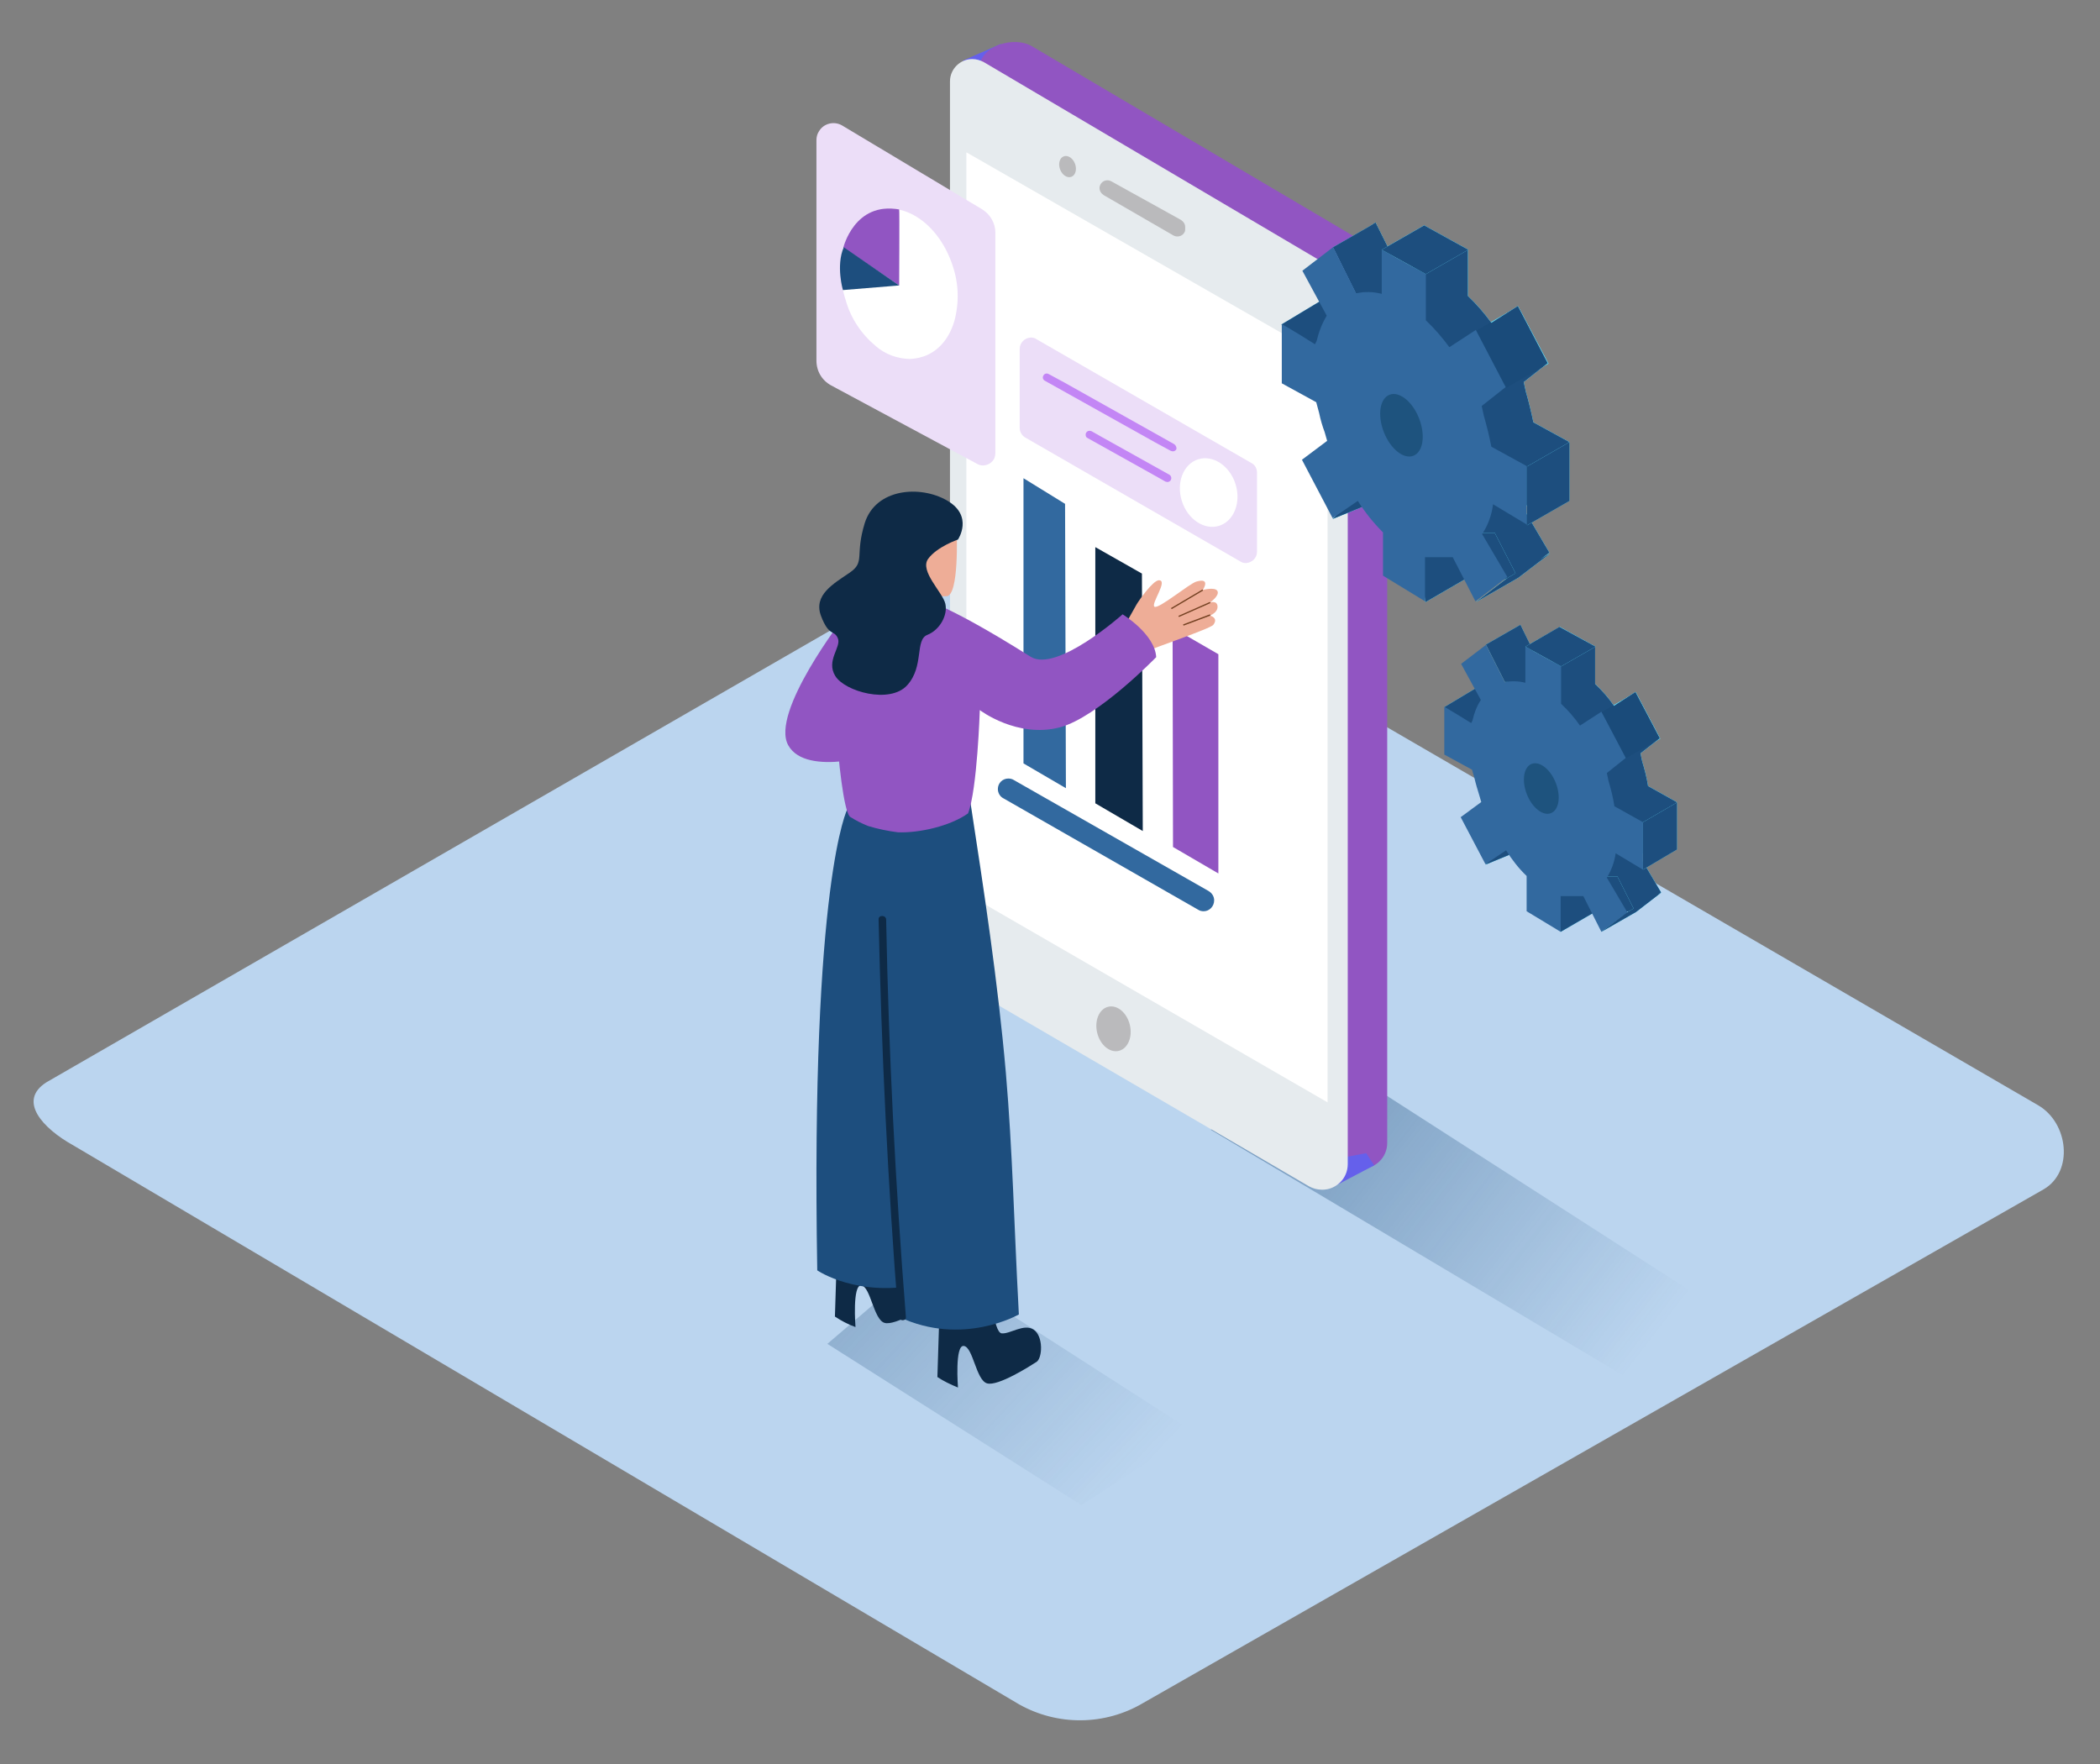 <svg xmlns="http://www.w3.org/2000/svg" width="1000" height="840" viewBox="0 0 1000 840" fill="none"><rect x="0" y="0" width="1000" height="840" fill="#808080" stroke="none"/><path d="M485.182 811.534L34.782 545.334C20.382 537.334 8.182 524.134 22.182 515.334L473.982 254.934C480.782 250.734 490.982 247.934 497.982 251.934L970.582 526.334C984.982 534.734 987.582 557.934 973.182 566.334L544.382 810.934C526.182 821.734 503.582 821.934 485.182 811.534Z" fill="#BBD5EF"></path><path opacity="0.63" d="M576.578 538L772.978 655L822.178 625.8L623.378 498" fill="url(#paint0_linear_492_7457)"></path><path opacity="0.63" d="M393.984 639.93L514.984 716.73L568.384 681.93L440.784 599.93" fill="url(#paint1_linear_492_7457)"></path><path d="M476.575 20.93L458.375 28.93L475.975 36.73L480.175 27.73" fill="#6560EB"></path><path d="M642.175 554.926L491.175 466.926C478.775 459.726 471.175 446.526 471.175 432.126L466.375 32.526C466.375 22.126 482.575 16.726 491.575 22.126L647.775 114.326C655.575 118.926 660.375 127.326 660.575 136.526V544.326C660.575 551.126 654.975 556.526 648.375 556.526C646.175 556.526 643.975 555.926 642.175 554.926Z" fill="#9155C2"></path><path d="M654.378 554.925L634.578 565.327L636.778 551.727L650.578 549.125" fill="#6560EB"></path><path d="M623.375 564.924L472.375 476.924C459.975 469.724 452.375 456.524 452.375 442.124V38.725C452.375 32.925 457.175 28.125 462.975 28.125C464.975 28.125 466.775 28.725 468.375 29.525L628.975 124.324C636.775 128.924 641.775 137.524 641.775 146.524V554.326C641.775 561.126 636.375 566.526 629.575 566.526C627.375 566.526 625.175 565.924 623.375 564.924Z" fill="white"></path><path opacity="0.1" d="M623.375 564.924L472.375 476.924C459.975 469.724 452.375 456.524 452.375 442.124V38.725C452.375 32.925 457.175 28.125 462.975 28.125C464.975 28.125 466.775 28.725 468.375 29.525L628.975 124.324C636.775 128.924 641.775 137.524 641.775 146.524V554.326C641.775 561.126 636.375 566.526 629.575 566.526C627.375 566.526 625.175 565.924 623.375 564.924Z" fill="#053855"></path><path d="M632.172 171.132L460.172 72.531V425.532L632.172 524.932V171.132Z" fill="white"></path><path d="M532.749 500.418C537.047 499.392 539.407 493.856 538.023 488.054C536.637 482.252 532.029 478.38 527.731 479.408C523.433 480.434 521.073 485.97 522.459 491.77C523.845 497.572 528.451 501.444 532.749 500.418Z" fill="#BABABC"></path><path d="M523.578 89.527C523.578 90.927 524.378 92.127 525.578 92.927L558.778 112.127C560.578 113.127 562.978 112.527 563.978 110.727C564.378 110.127 564.378 109.527 564.378 108.927V108.127C564.378 106.727 563.578 105.527 562.378 104.727L529.178 86.327C527.378 85.327 524.978 85.927 523.978 87.927C523.778 88.327 523.578 88.927 523.578 89.527Z" fill="#BABABC"></path><path d="M510.16 84.203C512.128 83.475 512.916 80.701 511.918 78.007C510.922 75.314 508.518 73.722 506.55 74.45C504.582 75.178 503.794 77.952 504.792 80.645C505.788 83.339 508.192 84.931 510.16 84.203Z" fill="#BABABC"></path><path d="M580.175 311.53V415.93L558.575 403.33L558.375 298.93L580.175 311.53Z" fill="#9155C2"></path><path d="M543.778 273.131L544.178 395.731L521.578 382.531V260.531L543.778 273.131Z" fill="#0E2A46"></path><path d="M507.175 239.927L507.575 375.327L487.375 363.527V227.727L507.175 239.927Z" fill="#32699F"></path><path d="M578.172 428.727C578.172 431.527 575.972 433.927 573.172 433.927C572.372 433.927 571.372 433.727 570.772 433.327L477.772 380.127C476.172 379.327 475.172 377.527 475.172 375.727C475.172 372.927 477.372 370.727 480.172 370.727C480.972 370.727 481.972 370.927 482.572 371.327L575.572 424.327C577.172 425.327 578.172 426.927 578.172 428.727Z" fill="#32699F"></path><path d="M598.578 225.127V262.727C598.578 265.727 596.178 267.927 593.378 268.127C592.378 268.127 591.378 267.927 590.578 267.327L488.178 208.327C486.578 207.327 485.578 205.727 485.578 203.727V166.127C485.578 163.127 487.978 160.927 490.778 160.727C491.778 160.727 492.778 160.927 493.578 161.527L595.978 220.527C597.578 221.327 598.578 223.127 598.578 225.127Z" fill="#ECDEF8"></path><path d="M580.584 250.36C587.638 248.122 591.108 239.224 588.334 230.486C585.56 221.748 577.594 216.48 570.542 218.718C563.488 220.956 560.018 229.856 562.792 238.592C565.564 247.33 573.53 252.6 580.584 250.36Z" fill="white"></path><path d="M559.179 211.524L506.779 182.124L499.379 178.124C497.179 176.924 495.379 180.124 497.579 181.324L550.179 210.724L557.579 214.724C558.579 215.124 559.579 214.924 560.179 213.924C560.379 213.124 559.979 212.124 559.179 211.524Z" fill="#C386F5"></path><path d="M556.969 226.126L524.369 207.926L519.769 205.326C518.769 204.926 517.769 205.126 517.169 206.126C516.769 206.926 516.969 208.126 517.769 208.526L550.369 226.726L554.969 229.326C555.969 229.726 556.969 229.526 557.569 228.526C557.969 227.726 557.769 226.726 556.969 226.126Z" fill="#C386F5"></path><path d="M723.769 270.528C723.569 271.128 722.169 276.128 721.169 275.128C720.169 274.128 714.569 276.528 714.569 276.528L698.969 256.728L700.969 250.328H714.969" fill="#68E1FD"></path><path d="M648.378 184.93L646.978 179.73L630.578 170.73V142.73C630.578 142.13 646.378 152.13 646.378 152.13L647.178 150.53C648.178 146.33 649.778 142.13 651.978 138.53L640.378 117.13L654.978 105.93L665.978 127.93C669.978 126.93 674.178 127.13 677.978 128.13V107.33L698.978 118.93V140.93C703.178 144.93 706.778 149.13 710.178 153.73L722.778 145.73L736.978 172.93L725.578 181.93L726.578 186.53C727.978 191.33 729.178 196.33 730.178 201.13L746.978 210.33V238.13L730.978 228.53C730.378 233.53 728.578 238.53 725.778 242.73L737.778 263.13L722.578 274.73L711.778 253.73H698.378V274.73L678.378 262.53V242.33C673.778 237.73 669.778 232.73 666.378 227.33L654.378 235.53L639.778 207.73L651.778 198.73L650.578 194.53C649.978 191.33 648.978 188.13 648.378 184.93Z" fill="#68E1FD"></path><path d="M610.172 154.528L628.772 143.328L633.372 150.128L626.172 165.328" fill="#68E1FD"></path><path d="M634.578 247.125L648.378 241.525V233.125" fill="#68E1FD"></path><path d="M678.778 286.727L698.778 275.127L693.778 259.727L675.578 265.127L678.778 286.727Z" fill="#68E1FD"></path><path d="M654.966 106.133L634.766 117.733L645.766 139.932L657.966 140.132L660.766 117.733L654.966 106.133Z" fill="#68E1FD"></path><path d="M673.067 217.019C677.693 215.201 678.889 207.227 675.737 199.209C672.587 191.191 666.283 186.163 661.657 187.981C657.031 189.799 655.835 197.773 658.985 205.791C662.135 213.811 668.441 218.837 673.067 217.019Z" fill="#68E1FD"></path><path d="M699.169 118.928L678.969 130.528L657.969 118.928L678.169 107.328L699.169 118.928Z" fill="#68E1FD"></path><path d="M702.766 157.53L722.966 145.93L737.366 173.13L717.166 184.73L702.766 157.53Z" fill="#68E1FD"></path><path d="M738.166 263.531L717.966 275.131L702.766 286.731L722.966 275.131L738.166 263.531Z" fill="#68E1FD"></path><path d="M723.769 270.528C723.569 271.128 722.169 276.128 721.169 275.128C720.169 274.128 714.569 276.528 714.569 276.528L698.969 256.728L700.969 250.328H714.969" fill="#1D4E7E"></path><path d="M648.378 184.93L646.978 179.73L630.578 170.73V142.73C630.578 142.13 646.378 152.13 646.378 152.13L647.178 150.53C648.178 146.33 649.778 142.13 651.978 138.53L640.378 117.13L654.978 105.93L665.978 127.93C669.978 126.93 674.178 127.13 677.978 128.13V107.33L698.978 118.93V140.93C703.178 144.93 706.778 149.13 710.178 153.73L722.778 145.73L736.978 172.93L725.578 181.93L726.578 186.53C727.978 191.33 729.178 196.33 730.178 201.13L746.978 210.33V238.13L730.978 228.53C730.378 233.53 728.578 238.53 725.778 242.73L737.778 263.13L722.578 274.73L711.778 253.73H698.378V274.73L678.378 262.53V242.33C673.778 237.73 669.778 232.73 666.378 227.33L654.378 235.53L639.778 207.73L651.778 198.73L650.578 194.53C649.978 191.33 648.978 188.13 648.378 184.93Z" fill="#68E1FD"></path><path d="M610.172 154.528L628.772 143.328L633.372 150.128L626.172 165.328" fill="#1D4E7E"></path><path d="M634.578 247.125L648.378 241.525V233.125" fill="#68E1FD"></path><path d="M678.778 286.727L698.778 275.127L693.778 259.727L675.578 265.127L678.778 286.727Z" fill="#68E1FD"></path><path d="M654.966 106.133L634.766 117.733L645.766 139.932L657.966 140.132L660.766 117.733L654.966 106.133Z" fill="#1D4E7E"></path><path d="M673.067 217.019C677.693 215.201 678.889 207.227 675.737 199.209C672.587 191.191 666.283 186.163 661.657 187.981C657.031 189.799 655.835 197.773 658.985 205.791C662.135 213.811 668.441 218.837 673.067 217.019Z" fill="#68E1FD"></path><path d="M702.766 157.53L722.966 145.93L737.366 173.13L717.166 184.73L702.766 157.53Z" fill="#68E1FD"></path><path d="M738.166 263.531L717.966 275.131L702.766 286.731L722.966 275.131L738.166 263.531Z" fill="#68E1FD"></path><path d="M648.378 184.93L646.978 179.73L630.578 170.73V142.73C630.578 142.13 646.378 152.13 646.378 152.13L647.178 150.53C648.178 146.33 649.778 142.13 651.978 138.53L640.378 117.13L654.978 105.93L665.978 127.93C669.978 126.93 674.178 127.13 677.978 128.13V107.33L698.978 118.93V140.93C703.178 144.93 706.778 149.13 710.178 153.73L722.778 145.73L736.978 172.93L725.578 181.93L726.578 186.53C727.978 191.33 729.178 196.33 730.178 201.13L746.978 210.33V238.13L730.978 228.53C730.378 233.53 728.578 238.53 725.778 242.73L737.778 263.13L722.578 274.73L711.778 253.73H698.378V274.73L678.378 262.53V242.33C673.778 237.73 669.778 232.73 666.378 227.33L654.378 235.53L639.778 207.73L651.778 198.73L650.578 194.53C649.978 191.33 648.978 188.13 648.378 184.93Z" fill="#1D4E7E"></path><path opacity="0.1" d="M634.578 247.125L648.378 241.525V233.125" fill="#053855"></path><path opacity="0.1" d="M678.778 286.727L698.778 275.127L693.778 259.727L675.578 265.127L678.778 286.727Z" fill="#053855"></path><path opacity="0.1" d="M673.067 217.019C677.693 215.201 678.889 207.227 675.737 199.209C672.587 191.191 666.283 186.163 661.657 187.981C657.031 189.799 655.835 197.773 658.985 205.791C662.135 213.811 668.441 218.837 673.067 217.019Z" fill="#053855"></path><path opacity="0.1" d="M702.766 157.53L722.966 145.93L737.366 173.13L717.166 184.73L702.766 157.53Z" fill="#053855"></path><path opacity="0.1" d="M738.166 263.531L717.966 275.131L702.766 286.731L722.966 275.131L738.166 263.531Z" fill="#053855"></path><path d="M634.578 247.125L648.378 241.525V233.125" fill="#1D4E7E"></path><path d="M678.778 286.727L698.778 275.127L693.778 259.727L675.578 265.127L678.778 286.727Z" fill="#1D4E7E"></path><path d="M628.175 196.726L626.775 191.526L610.375 182.526V154.526C610.375 153.926 626.175 163.926 626.175 163.926L626.975 162.326C627.975 158.126 629.575 153.926 631.775 150.326L620.175 128.926L634.775 117.727L645.775 139.726C649.775 138.726 653.975 138.926 657.975 139.926V118.927L678.975 130.526V152.526C683.175 156.526 686.775 160.726 690.175 165.326L702.775 157.126L716.975 184.326L705.575 193.326L706.575 197.926C707.975 202.726 709.175 207.726 710.175 212.726L726.975 221.926V249.726L710.975 240.126C710.375 245.126 708.575 250.126 705.775 254.326L717.775 274.726L702.575 286.326L691.775 265.326H678.575V286.326L658.575 274.126V253.526C653.975 248.926 649.975 243.926 646.575 238.526L634.575 246.726L619.975 218.926L631.975 209.926L630.775 205.726C629.775 203.126 628.775 199.726 628.175 196.726Z" fill="#32699F"></path><path opacity="0.44" d="M673.067 217.019C677.693 215.201 678.889 207.227 675.737 199.209C672.587 191.191 666.283 186.163 661.657 187.981C657.031 189.799 655.835 197.773 658.985 205.791C662.135 213.811 668.441 218.837 673.067 217.019Z" fill="#053855"></path><path d="M738.166 263.531L717.966 275.131L702.766 286.731L722.966 275.131L738.166 263.531Z" fill="#1D4E7E"></path><path d="M699.169 118.928L678.969 130.528L657.969 118.928L678.169 107.328L699.169 118.928Z" fill="#68E1FD"></path><path d="M699.169 118.928L678.969 130.528L657.969 118.928L678.169 107.328L699.169 118.928Z" fill="#1D4E7E"></path><path d="M747.372 210.531L727.172 222.131V250.131L747.372 238.531V210.531Z" fill="#68E1FD"></path><path d="M747.372 210.531L727.172 222.131V250.131L747.372 238.531V210.531Z" fill="#1D4E7E"></path><path d="M779.575 430.53C779.375 430.93 778.375 435.13 777.375 434.13C776.375 433.13 771.975 435.13 771.975 435.13L759.375 419.13L760.975 413.93H772.375" fill="#68E1FD"></path><path d="M718.572 361.327L717.372 357.127L704.172 349.927V327.327C704.172 326.927 716.972 334.927 716.972 334.927L717.572 333.727C718.372 330.327 719.572 326.927 721.572 323.927L712.172 306.727L723.972 297.727L732.772 315.527C735.972 314.727 739.372 314.927 742.572 315.727V298.527L759.572 307.927V325.727C762.972 328.927 765.972 332.327 768.572 336.127L778.772 329.527L790.372 351.527L781.172 358.727L781.972 362.527C783.172 366.527 784.172 370.327 784.772 374.327L798.372 381.927V404.527L785.372 396.727C784.772 400.727 783.372 404.727 781.172 408.327L790.972 424.927L778.772 434.327L770.172 417.327H759.372V434.327L743.172 424.527V407.727C739.372 404.127 736.172 399.927 733.372 395.527L723.572 402.327L711.772 379.927L721.572 372.727L720.572 369.327C719.772 366.527 719.172 363.927 718.572 361.327Z" fill="#68E1FD"></path><path d="M687.766 336.727L702.766 327.727L706.566 333.127L700.766 345.327" fill="#68E1FD"></path><path d="M707.375 411.728L718.575 407.128V400.328" fill="#68E1FD"></path><path d="M743.178 443.73L759.378 434.33L755.378 421.93L740.578 426.33L743.178 443.73Z" fill="#68E1FD"></path><path d="M723.978 297.531L707.578 306.931L716.578 324.731L726.378 324.931L728.578 306.931L723.978 297.531Z" fill="#68E1FD"></path><path d="M738.56 387.218C742.364 385.724 743.384 379.262 740.84 372.786C738.294 366.308 733.148 362.27 729.344 363.764C725.54 365.26 724.52 371.72 727.064 378.198C729.61 384.674 734.756 388.712 738.56 387.218Z" fill="#68E1FD"></path><path d="M759.775 307.931L743.375 317.331L726.375 307.931L742.775 298.531L759.775 307.931Z" fill="#68E1FD"></path><path d="M762.578 339.127L778.978 329.727L790.578 351.727L774.178 361.127L762.578 339.127Z" fill="#68E1FD"></path><path d="M791.178 424.93L774.978 434.33L762.578 443.73L778.978 434.33L791.178 424.93Z" fill="#68E1FD"></path><path d="M779.575 430.53C779.375 430.93 778.375 435.13 777.375 434.13C776.375 433.13 771.975 435.13 771.975 435.13L759.375 419.13L760.975 413.93H772.375" fill="#1D4E7E"></path><path d="M718.572 361.327L717.372 357.127L704.172 349.927V327.327C704.172 326.927 716.972 334.927 716.972 334.927L717.572 333.727C718.372 330.327 719.572 326.927 721.572 323.927L712.172 306.727L723.972 297.727L732.772 315.527C735.972 314.727 739.372 314.927 742.572 315.727V298.527L759.572 307.927V325.727C762.972 328.927 765.972 332.327 768.572 336.127L778.772 329.527L790.372 351.527L781.172 358.727L781.972 362.527C783.172 366.527 784.172 370.327 784.772 374.327L798.372 381.927V404.527L785.372 396.727C784.772 400.727 783.372 404.727 781.172 408.327L790.972 424.927L778.772 434.327L770.172 417.327H759.372V434.327L743.172 424.527V407.727C739.372 404.127 736.172 399.927 733.372 395.527L723.572 402.327L711.772 379.927L721.572 372.727L720.572 369.327C719.772 366.527 719.172 363.927 718.572 361.327Z" fill="#68E1FD"></path><path d="M687.766 336.727L702.766 327.727L706.566 333.127L700.766 345.327" fill="#1D4E7E"></path><path d="M707.375 411.728L718.575 407.128V400.328" fill="#68E1FD"></path><path d="M743.178 443.73L759.378 434.33L755.378 421.93L740.578 426.33L743.178 443.73Z" fill="#68E1FD"></path><path d="M723.978 297.531L707.578 306.931L716.578 324.731L726.378 324.931L728.578 306.931L723.978 297.531Z" fill="#1D4E7E"></path><path d="M738.56 387.218C742.364 385.724 743.384 379.262 740.84 372.786C738.294 366.308 733.148 362.27 729.344 363.764C725.54 365.26 724.52 371.72 727.064 378.198C729.61 384.674 734.756 388.712 738.56 387.218Z" fill="#68E1FD"></path><path d="M762.578 339.127L778.978 329.727L790.578 351.727L774.178 361.127L762.578 339.127Z" fill="#68E1FD"></path><path d="M791.178 424.93L774.978 434.33L762.578 443.73L778.978 434.33L791.178 424.93Z" fill="#68E1FD"></path><path d="M718.572 361.327L717.372 357.127L704.172 349.927V327.327C704.172 326.927 716.972 334.927 716.972 334.927L717.572 333.727C718.372 330.327 719.572 326.927 721.572 323.927L712.172 306.727L723.972 297.727L732.772 315.527C735.972 314.727 739.372 314.927 742.572 315.727V298.527L759.572 307.927V325.727C762.972 328.927 765.972 332.327 768.572 336.127L778.772 329.527L790.372 351.527L781.172 358.727L781.972 362.527C783.172 366.527 784.172 370.327 784.772 374.327L798.372 381.927V404.527L785.372 396.727C784.772 400.727 783.372 404.727 781.172 408.327L790.972 424.927L778.772 434.327L770.172 417.327H759.372V434.327L743.172 424.527V407.727C739.372 404.127 736.172 399.927 733.372 395.527L723.572 402.327L711.772 379.927L721.572 372.727L720.572 369.327C719.772 366.527 719.172 363.927 718.572 361.327Z" fill="#1D4E7E"></path><path opacity="0.1" d="M707.375 411.728L718.575 407.128V400.328" fill="#053855"></path><path opacity="0.1" d="M743.178 443.73L759.378 434.33L755.378 421.93L740.578 426.33L743.178 443.73Z" fill="#053855"></path><path opacity="0.1" d="M738.56 387.218C742.364 385.724 743.384 379.262 740.84 372.786C738.294 366.308 733.148 362.27 729.344 363.764C725.54 365.26 724.52 371.72 727.064 378.198C729.61 384.674 734.756 388.712 738.56 387.218Z" fill="#053855"></path><path opacity="0.1" d="M762.578 339.127L778.978 329.727L790.578 351.727L774.178 361.127L762.578 339.127Z" fill="#053855"></path><path opacity="0.1" d="M791.178 424.93L774.978 434.33L762.578 443.73L778.978 434.33L791.178 424.93Z" fill="#053855"></path><path d="M707.375 411.728L718.575 407.128V400.328" fill="#1D4E7E"></path><path d="M743.178 443.73L759.378 434.33L755.378 421.93L740.578 426.33L743.178 443.73Z" fill="#1D4E7E"></path><path d="M702.166 370.725L700.966 366.525L687.766 359.325V336.725C687.766 336.325 700.566 344.325 700.566 344.325L701.166 343.125C701.966 339.725 703.166 336.325 705.166 333.325L695.766 316.125L707.566 307.125L716.566 324.925C719.766 324.125 723.166 324.325 726.366 325.125V307.925L743.366 317.325V335.125C746.766 338.325 749.766 341.725 752.366 345.525L762.566 338.925L774.166 360.925L765.166 368.125L765.966 371.925C767.166 375.925 768.166 379.925 768.766 383.925L782.366 391.525V414.125L769.366 406.325C768.766 410.525 767.366 414.325 765.166 417.925L774.966 434.525L762.566 443.725L753.966 426.725H743.166V443.725L726.966 433.925V417.125C723.166 413.525 719.966 409.325 717.166 404.925L707.366 411.525L695.566 389.125L705.366 381.925L704.366 378.525C703.566 375.925 702.766 373.325 702.166 370.725Z" fill="#32699F"></path><path opacity="0.44" d="M738.56 387.218C742.364 385.724 743.384 379.262 740.84 372.786C738.294 366.308 733.148 362.27 729.344 363.764C725.54 365.26 724.52 371.72 727.064 378.198C729.61 384.674 734.756 388.712 738.56 387.218Z" fill="#053855"></path><path d="M791.178 424.93L774.978 434.33L762.578 443.73L778.978 434.33L791.178 424.93Z" fill="#1D4E7E"></path><path d="M759.775 307.931L743.375 317.331L726.375 307.931L742.775 298.531L759.775 307.931Z" fill="#68E1FD"></path><path d="M759.775 307.931L743.375 317.331L726.375 307.931L742.575 298.531L759.775 307.931Z" fill="#1D4E7E"></path><path d="M798.575 382.125L782.375 391.525V414.125L798.575 404.525V382.125Z" fill="#68E1FD"></path><path d="M798.575 382.125L782.375 391.525V414.125L798.575 404.525V382.125Z" fill="#1D4E7E"></path><path d="M535.375 298.323C535.375 298.323 539.775 290.323 541.175 287.923C542.575 285.523 548.975 276.523 551.775 276.323C556.575 276.123 547.775 287.723 549.775 288.923C551.775 290.123 566.575 277.723 569.775 276.923C576.775 274.923 572.775 280.923 572.775 280.923C572.775 280.923 578.775 279.323 579.775 281.523C580.775 283.723 576.175 286.923 576.175 286.923C576.175 286.923 579.575 285.723 579.775 288.723C579.975 291.723 576.175 293.123 576.175 293.123C576.175 293.123 580.375 294.123 577.775 297.523C576.575 299.323 548.575 308.723 545.775 310.323C542.975 311.923 535.375 298.323 535.375 298.323Z" fill="#EEAD97"></path><path d="M572.607 280.703L557.625 289.551L557.931 290.069L572.913 281.219L572.607 280.703Z" fill="#744122"></path><path d="M576.158 286.633L561.156 293.263L561.398 293.811L576.4 287.183L576.158 286.633Z" fill="#744122"></path><path d="M563.575 297.931L563.375 297.331L576.175 292.531L576.375 293.131L563.575 297.931Z" fill="#744122"></path><path d="M443.378 604.331C438.578 601.331 432.178 606.531 428.178 606.131C424.178 605.731 422.578 583.331 422.578 583.331L398.978 582.531L397.578 626.931C400.578 628.931 403.978 630.731 407.378 631.931C407.378 631.931 405.778 611.531 410.178 612.131C414.578 612.731 415.978 628.331 421.178 629.931C426.378 631.531 441.978 621.531 444.778 619.731C447.578 617.931 448.178 607.331 443.378 604.331Z" fill="#0E2A46"></path><path d="M492.175 633.128C487.575 630.128 480.975 635.328 476.975 634.928C472.975 634.528 471.375 612.128 471.375 612.128L447.775 611.328L446.375 655.728C449.375 657.728 452.775 659.328 456.175 660.728C456.175 660.728 454.575 640.328 458.975 640.928C463.375 641.528 464.775 657.128 469.975 658.728C475.175 660.328 490.775 650.328 493.575 648.528C496.375 646.728 496.975 636.328 492.175 633.128Z" fill="#0E2A46"></path><path d="M403.57 385.129C403.57 385.129 385.97 418.529 389.17 604.929C389.17 604.929 408.57 618.329 439.37 611.329C439.37 611.329 440.57 393.929 437.37 386.129C434.17 378.329 403.57 385.129 403.57 385.129Z" fill="#1D4E7E"></path><path d="M461.969 381.124C468.569 424.124 475.169 467.324 478.969 510.724C482.169 547.724 482.969 584.924 484.969 621.924C484.969 623.324 485.169 624.724 485.169 625.924C485.169 625.924 458.369 641.324 428.169 627.124C428.169 627.124 419.769 446.124 420.569 421.324C421.369 396.524 422.569 367.924 436.369 363.924C450.169 359.924 461.969 381.124 461.969 381.124Z" fill="#1D4E7E"></path><path d="M401.974 293.727C401.974 293.727 366.574 339.327 375.374 354.927C384.174 370.527 420.774 358.327 420.774 358.327" fill="#9155C2"></path><path d="M534.57 292.532C534.57 292.532 503.17 320.532 490.77 312.732C446.37 284.732 436.77 284.732 436.77 284.732C436.77 284.732 403.57 273.932 398.77 288.332C393.97 302.732 399.17 382.332 404.57 388.732C404.57 388.932 404.77 388.932 404.77 388.932C407.57 390.732 410.37 392.132 413.37 393.332C417.97 394.732 422.77 395.732 427.57 396.332C437.77 396.732 452.57 393.332 460.97 387.332C465.37 376.132 466.57 338.132 466.57 338.132C466.57 338.132 484.37 351.732 504.77 346.332C522.77 341.532 550.57 312.932 550.57 312.932C549.97 301.932 534.57 292.532 534.57 292.532Z" fill="#9155C2"></path><path d="M455.575 253.523C455.575 253.523 456.775 283.523 450.775 283.923C444.775 284.323 433.375 281.323 433.375 275.523C433.375 269.723 433.375 256.122 438.775 254.322C444.175 252.522 452.775 248.123 455.575 253.523Z" fill="#EEAD97"></path><path d="M456.171 256.931C456.171 256.931 463.771 245.731 450.971 238.331C438.171 230.931 416.971 232.531 411.771 249.131C406.971 264.731 412.171 267.531 404.571 272.731C396.971 277.931 387.171 283.331 390.971 293.331C394.771 303.331 397.171 299.731 398.971 303.931C400.771 308.131 393.171 314.531 397.771 321.931C402.371 329.331 423.771 335.331 431.971 326.331C440.171 317.331 435.571 304.731 441.571 302.331C447.571 299.931 451.371 292.931 450.171 287.531C448.971 282.131 437.771 271.931 441.971 266.131C446.171 260.331 456.171 256.931 456.171 256.931Z" fill="#0E2A46"></path><path d="M421.975 437.933C421.975 435.733 418.375 435.533 418.375 437.733C419.775 500.933 422.775 563.933 427.775 626.933C427.975 629.133 431.575 629.333 431.375 627.133C426.375 564.133 423.175 501.133 421.975 437.933Z" fill="#0E2A46"></path><path d="M473.981 215.53V110.729C473.981 106.329 471.581 102.129 467.781 99.729L400.981 59.729C397.181 57.529 392.181 58.729 389.981 62.529C389.181 63.729 388.781 65.129 388.781 66.729V171.73C388.781 176.73 391.381 181.13 395.781 183.53L465.381 220.93C468.181 222.53 471.781 221.33 473.381 218.53C473.781 217.53 473.981 216.53 473.981 215.53Z" fill="#ECDEF8"></path><path d="M417.178 100.329C431.578 95.729 447.578 107.529 453.778 126.93C456.578 135.33 456.778 144.53 454.378 153.13C451.778 161.73 446.378 167.73 439.178 169.93C437.178 170.53 434.978 170.93 432.978 170.93C427.178 170.73 421.578 168.73 417.178 164.93C410.378 159.33 405.178 151.73 402.778 143.13C396.378 123.73 402.778 104.729 417.178 100.329Z" fill="white"></path><path d="M428.178 99.73C428.378 99.73 428.178 135.93 428.178 135.93L401.578 117.93C401.578 117.93 406.778 95.93 428.178 99.73Z" fill="#9155C2"></path><path d="M428.184 135.926L401.384 138.126C401.384 138.126 397.984 126.526 401.784 117.727L428.184 135.926Z" fill="#1D4E7E"></path><defs><linearGradient id="paint0_linear_492_7457" x1="785" y1="640.5" x2="540.855" y2="452.272" gradientUnits="userSpaceOnUse"><stop stop-color="#1D4E7E" stop-opacity="0"></stop><stop offset="1" stop-color="#1D4E7E"></stop></linearGradient><linearGradient id="paint1_linear_492_7457" x1="568" y1="706" x2="293.645" y2="449.469" gradientUnits="userSpaceOnUse"><stop offset="0.057" stop-color="#1D4E7E" stop-opacity="0"></stop><stop offset="1" stop-color="#1D4E7E"></stop></linearGradient></defs></svg>